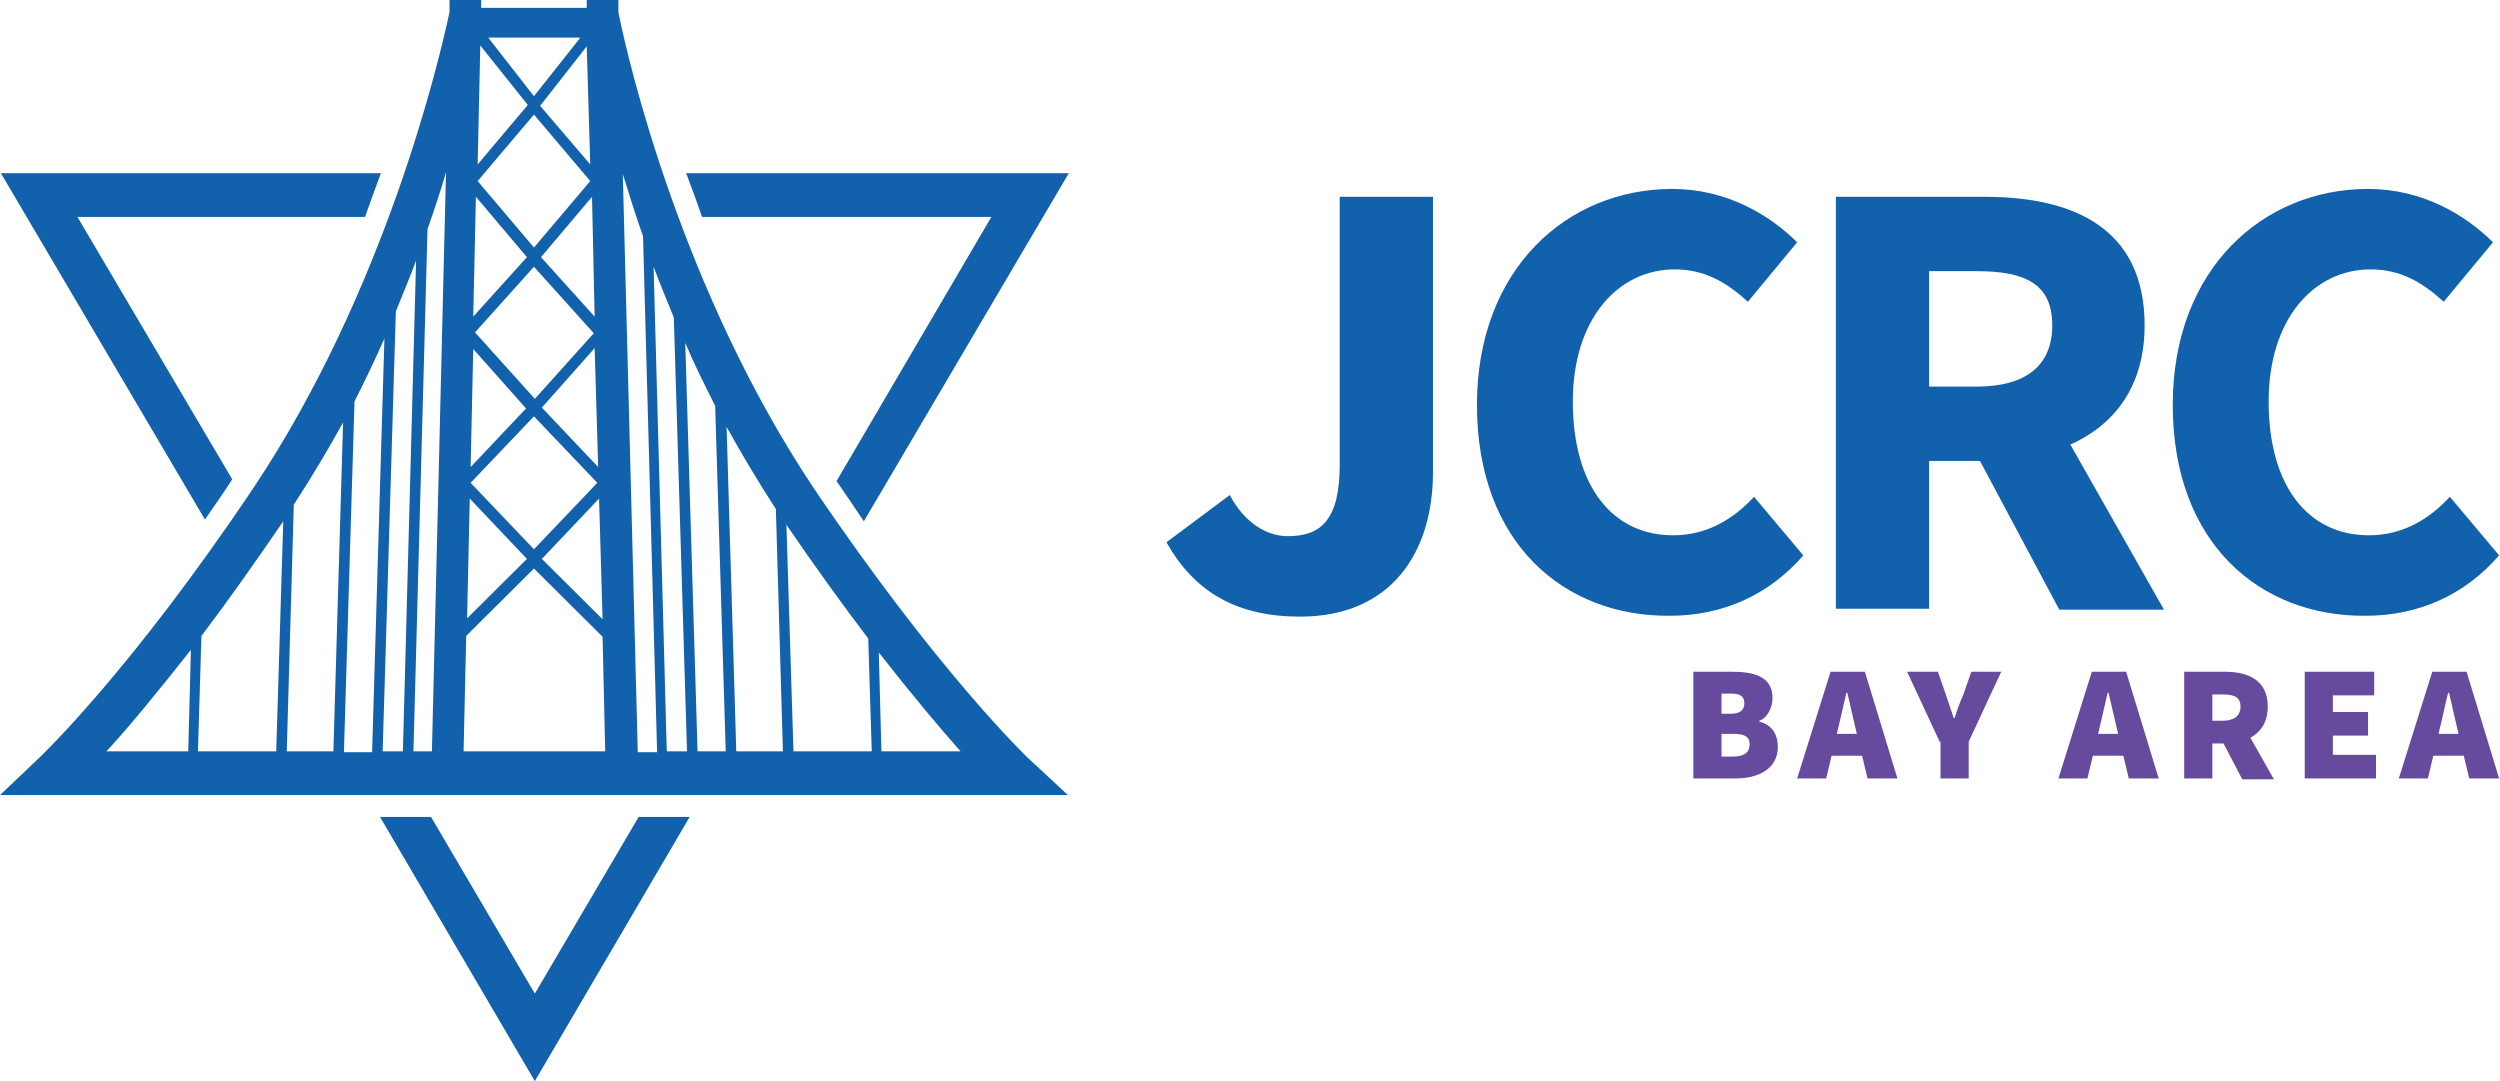 <svg xmlns="http://www.w3.org/2000/svg" width="222" height="96" viewBox="0 0 222 96" fill="none"><g clip-path="url(#clip0_616_9461)"><path d="M62.335 19.262H88.034L74.286 42.718C75.146 43.961 75.927 45.126 76.708 46.291L94.909 15.379H60.929C61.398 16.621 61.866 17.864 62.335 19.262Z" fill="#1261AD"></path><path d="M20.622 42.563L6.874 19.262H32.417C32.886 17.942 33.355 16.621 33.823 15.379H0.078L18.201 46.136C18.982 44.971 19.841 43.806 20.622 42.563Z" fill="#1261AD"></path><path d="M56.711 72.544L47.493 88.233L38.276 72.544H33.745L47.493 96L61.242 72.544H56.711Z" fill="#1261AD"></path><path d="M150.369 59.651H153.806C155.837 59.651 157.4 60.117 157.4 61.981C157.4 62.835 156.931 63.767 156.228 64V64.078C157.165 64.311 157.868 65.01 157.868 66.33C157.868 68.272 156.15 69.126 154.119 69.126H150.369V59.651ZM153.728 63.379C154.588 63.379 154.9 62.99 154.9 62.447C154.9 61.825 154.509 61.592 153.728 61.592H152.869V63.379H153.728ZM153.885 67.184C154.9 67.184 155.369 66.796 155.369 66.097C155.369 65.398 154.9 65.165 153.885 65.165H152.869V67.184H153.885Z" fill="#664A9E"></path><path d="M162.555 59.651H165.602L168.492 69.126H165.836L164.742 64.544C164.508 63.612 164.274 62.447 164.039 61.515H163.961C163.727 62.447 163.493 63.612 163.258 64.544L162.165 69.126H159.587L162.555 59.651ZM161.696 65.165H166.383V67.107H161.696V65.165Z" fill="#664A9E"></path><path d="M172.241 65.864L169.351 59.651H172.085L172.788 61.67C173.022 62.369 173.257 63.068 173.491 63.767H173.569C173.804 62.99 174.038 62.369 174.35 61.67L175.053 59.651H177.709L174.819 65.864V69.126H172.319V65.864H172.241Z" fill="#664A9E"></path><path d="M185.755 59.651H188.801L191.692 69.126H189.036L187.942 64.544C187.708 63.612 187.473 62.447 187.239 61.515H187.161C186.927 62.447 186.692 63.612 186.458 64.544L185.364 69.126H182.787L185.755 59.651ZM184.896 65.165H189.583V67.107H184.896V65.165Z" fill="#664A9E"></path><path d="M193.957 59.651H197.55C199.581 59.651 201.378 60.349 201.378 62.757C201.378 65.087 199.581 66.019 197.55 66.019H196.457V69.126H193.957V59.651ZM197.394 64C198.41 64 198.956 63.534 198.956 62.757C198.956 61.903 198.41 61.67 197.394 61.67H196.457V64H197.394ZM197.082 65.32L198.8 63.689L201.925 69.204H199.113L197.082 65.32Z" fill="#664A9E"></path><path d="M204.659 59.651H210.83V61.748H207.158V63.223H210.283V65.32H207.158V67.029H210.986V69.126H204.659V59.651Z" fill="#664A9E"></path><path d="M215.985 59.651H219.032L221.922 69.126H219.266L218.172 64.544C217.938 63.612 217.704 62.447 217.469 61.515H217.391C217.157 62.447 216.923 63.612 216.688 64.544L215.595 69.126H213.017L215.985 59.651ZM215.204 65.165H219.891V67.107H215.204V65.165Z" fill="#664A9E"></path><path d="M103.579 48.155L109.203 43.961C110.531 46.447 112.484 47.612 114.359 47.612C117.327 47.612 118.968 46.136 118.968 41.243V17.476H127.248V41.942C127.248 49.01 123.576 54.757 115.452 54.757C109.828 54.757 106.079 52.583 103.579 48.155Z" fill="#1261AD"></path><path d="M131.153 35.961C131.153 23.845 139.199 16.777 148.495 16.777C153.26 16.777 157.087 19.029 159.587 21.515L155.212 26.796C153.338 25.087 151.385 23.922 148.729 23.922C143.652 23.922 139.668 28.35 139.668 35.651C139.668 43.184 143.183 47.534 148.573 47.534C151.619 47.534 153.963 46.058 155.759 44.117L160.134 49.32C157.087 52.816 153.025 54.68 148.26 54.68C138.965 54.757 131.153 48.311 131.153 35.961Z" fill="#1261AD"></path><path d="M162.946 17.476H176.225C184.037 17.476 190.442 20.194 190.442 28.893C190.442 37.282 184.037 40.932 176.225 40.932H171.304V54.058H163.024V17.476H162.946ZM175.522 34.33C179.897 34.33 182.24 32.466 182.24 28.893C182.24 25.243 179.897 24.078 175.522 24.078H171.304V34.33H175.522ZM174.663 38.757L180.443 33.476L192.16 54.136H182.865L174.663 38.757Z" fill="#1261AD"></path><path d="M192.941 35.961C192.941 23.845 200.987 16.777 210.283 16.777C215.048 16.777 218.875 19.029 221.375 21.515L217.001 26.796C215.126 25.087 213.173 23.922 210.517 23.922C205.44 23.922 201.456 28.35 201.456 35.651C201.456 43.184 204.971 47.534 210.361 47.534C213.407 47.534 215.751 46.058 217.547 44.117L221.922 49.32C218.875 52.816 214.813 54.68 210.048 54.68C200.753 54.757 192.941 48.311 192.941 35.961Z" fill="#1261AD"></path><path d="M91.237 67.262C91.159 67.184 83.269 59.651 72.255 43.34C60.538 25.786 55.773 5.437 54.914 1.087V0H52.102V0.699H42.728V0H39.916V1.087C38.979 5.437 34.214 25.786 22.497 43.34C11.561 59.651 3.593 67.184 3.515 67.262L0 70.602H3.984H90.847H94.83L91.237 67.262ZM42.025 30.99L46.712 36.272L41.791 41.476L42.025 30.99ZM42.182 29.515L47.415 23.689L52.727 29.592L47.493 35.417L42.182 29.515ZM41.713 44.272L46.79 49.631L41.478 54.913L41.713 44.272ZM41.791 42.874L47.415 36.971L53.039 42.874L47.415 48.777L41.791 42.874ZM53.196 44.272L53.508 54.99L48.118 49.631L53.196 44.272ZM48.118 36.194L52.805 30.913L53.117 41.476L48.118 36.194ZM52.805 28.116L48.04 22.835L52.571 17.476L52.805 28.116ZM47.415 21.981L42.416 16.078L47.415 10.175L52.414 16.078L47.415 21.981ZM46.79 22.835L42.025 28.116L42.26 17.476L46.79 22.835ZM41.4 56.466L47.415 50.485L53.508 56.544L53.742 66.719H41.166L41.4 56.466ZM52.414 14.602L47.962 9.398L52.102 4.117L52.414 14.602ZM51.477 3.417L47.415 8.544L43.353 3.34H51.477V3.417ZM46.868 9.32L42.416 14.602L42.65 4.039L46.868 9.32ZM16.716 66.719H9.452C11.326 64.699 13.826 61.67 16.951 57.709L16.716 66.719ZM24.528 66.719H17.576L17.888 56.466C20.075 53.592 22.497 50.175 25.153 46.291L24.528 66.719ZM29.605 66.719H25.465L26.09 44.816C27.652 42.408 29.137 39.922 30.465 37.515L29.605 66.719ZM30.543 66.719L31.48 35.651C32.417 33.786 33.355 31.845 34.136 30.058L33.042 66.796H30.543V66.719ZM33.98 66.719L35.151 27.651C35.776 26.097 36.401 24.621 36.948 23.146L35.776 66.719H33.98ZM37.963 20.349C38.588 18.563 39.135 16.932 39.604 15.301L38.354 66.719H36.714L37.963 20.349ZM56.633 66.719L55.305 15.456C55.852 17.165 56.398 19.029 57.101 20.971L58.351 66.796H56.633V66.719ZM59.21 66.719L58.039 23.689C58.586 25.165 59.21 26.641 59.835 28.194L61.007 66.719H59.21ZM61.944 66.719L60.851 30.447C61.632 32.311 62.569 34.175 63.507 36.039L64.444 66.719H61.944ZM65.381 66.719L64.522 37.903C65.85 40.311 67.334 42.796 68.897 45.204L69.522 66.719H65.381ZM70.459 66.719L69.834 46.602C72.49 50.485 74.911 53.825 77.099 56.699L77.411 66.719H70.459ZM78.27 66.719L78.036 57.942C81.082 61.825 83.504 64.699 85.3 66.719H78.27Z" fill="#1261AD"></path></g><defs><clipPath id="clip0_616_9461"><rect width="222" height="96" fill="white"></rect></clipPath></defs></svg>